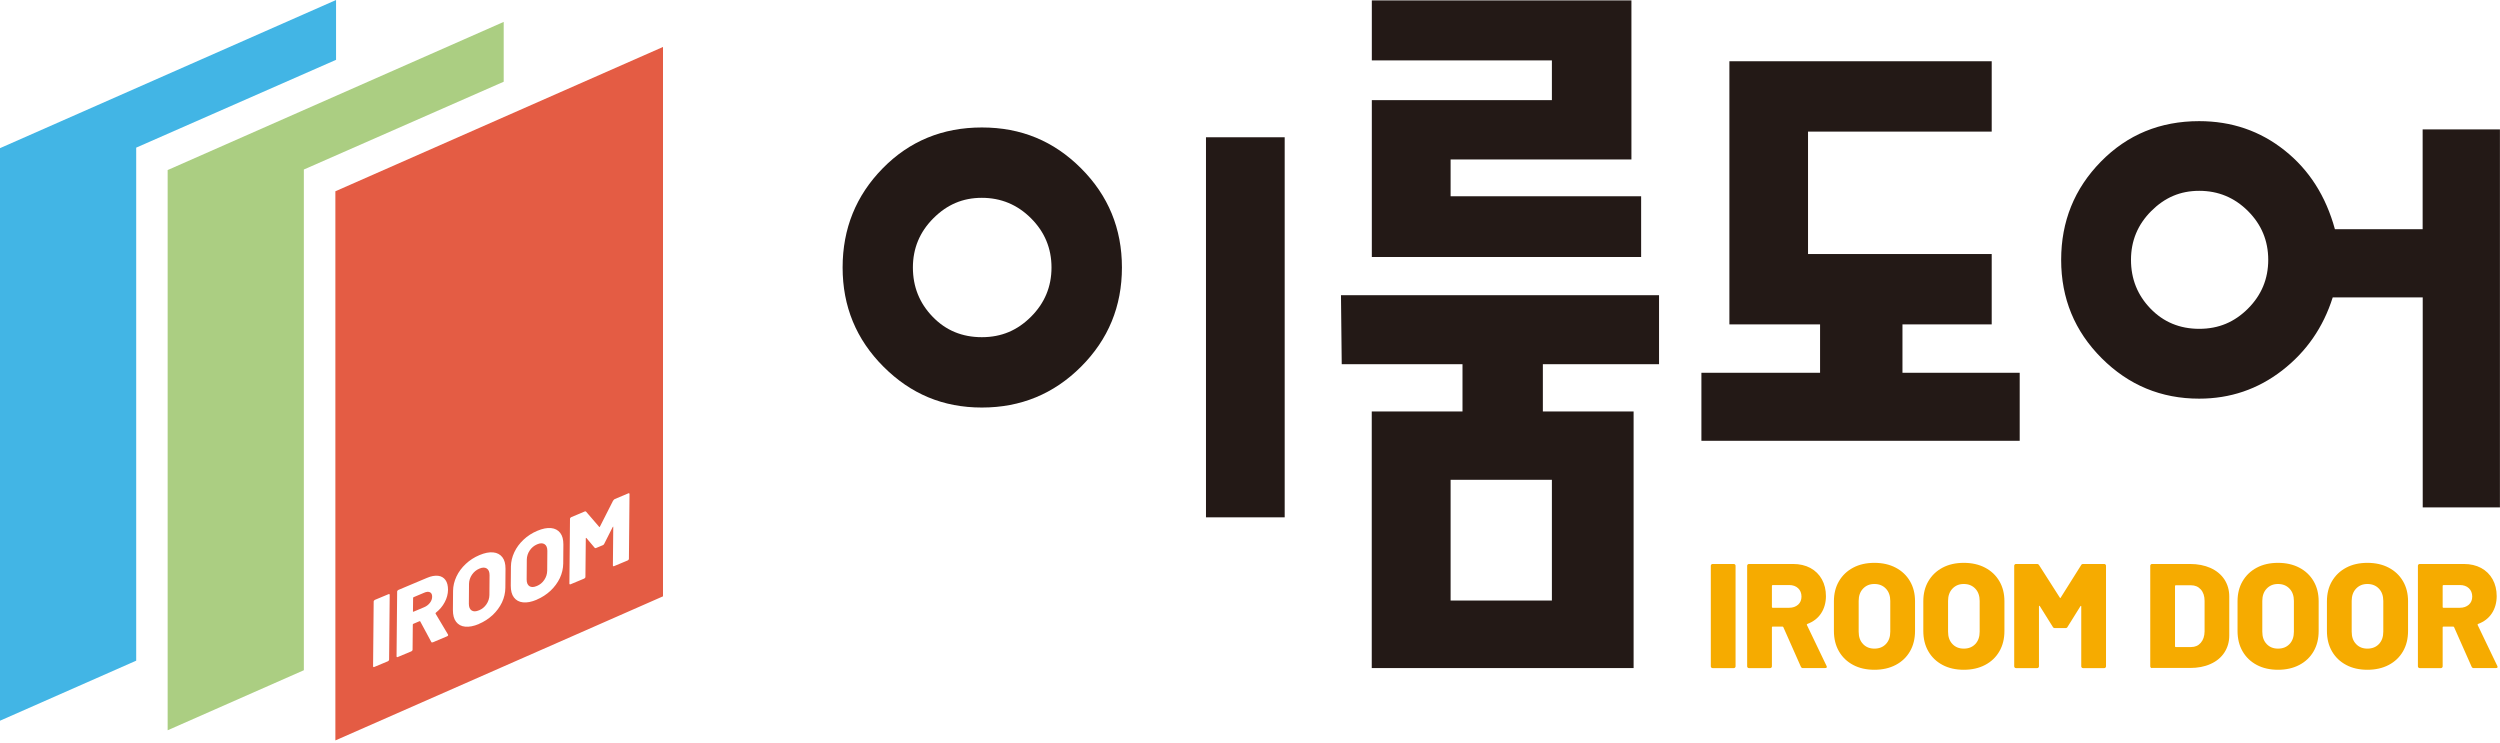 <svg width="700" height="208" viewBox="0 0 700 208" fill="none" xmlns="http://www.w3.org/2000/svg">
<g clip-path="url(#clip0_2073_774)">
<path fill-rule="evenodd" clip-rule="evenodd" d="M459.517 71.951H384.111V28.043H434.529V16.919H384.111V0.105H456.799V44.646H406.17V54.948H459.517V71.972V71.951ZM464.553 101.975H432.001V115.206H457.41V187.052H384.09V115.206H409.499V101.975H375.683L375.473 82.654H464.532V101.975H464.553ZM434.529 168.153V134.337H406.17V168.153H434.529Z" fill="#231916"/>
<path fill-rule="evenodd" clip-rule="evenodd" d="M314.14 74.901C314.14 85.773 310.327 95.043 302.7 102.67C295.073 110.297 285.824 114.111 274.931 114.111C264.038 114.111 254.999 110.297 247.372 102.67C239.745 95.043 235.932 85.794 235.932 74.901C235.932 64.008 239.682 54.759 247.162 47.132C254.641 39.505 263.912 35.691 274.931 35.691C285.95 35.691 295.073 39.505 302.7 47.132C310.327 54.759 314.14 64.008 314.14 74.901ZM359.713 144.85H337.675V38.43H359.713V144.829V144.85ZM294.42 74.901C294.42 69.528 292.502 64.935 288.689 61.122C284.875 57.308 280.282 55.391 274.91 55.391C269.537 55.391 265.155 57.308 261.341 61.122C257.528 64.935 255.61 69.528 255.61 74.901C255.61 80.274 257.443 84.867 261.131 88.68C264.797 92.494 269.39 94.411 274.91 94.411C280.43 94.411 284.875 92.494 288.689 88.68C292.502 84.867 294.42 80.274 294.42 74.901Z" fill="#231916"/>
<path fill-rule="evenodd" clip-rule="evenodd" d="M565.516 123.423H476.394V104.377H509.62V90.829H484.231V17.15H557.678V36.85H506.248V71.129H557.678V90.829H532.69V104.377H565.516V123.423Z" fill="#231916"/>
<path fill-rule="evenodd" clip-rule="evenodd" d="M700 142.069H678.362V83.265H653.163C650.509 91.671 645.768 98.498 638.984 103.744C632.2 108.99 624.467 111.624 615.766 111.624C605.126 111.624 596.024 107.852 588.46 100.289C580.896 92.725 577.125 83.56 577.125 72.772C577.125 61.985 580.833 52.82 588.249 45.256C595.666 37.692 604.852 33.921 615.766 33.921C624.868 33.921 632.853 36.66 639.7 42.117C646.569 47.574 651.246 54.927 653.774 64.176H678.341V36.239H699.979V142.09L700 142.069ZM635.107 72.751C635.107 67.421 633.211 62.87 629.44 59.099C625.668 55.327 621.117 53.431 615.787 53.431C610.456 53.431 606.116 55.327 602.345 59.099C598.573 62.87 596.677 67.421 596.677 72.751C596.677 78.082 598.489 82.633 602.134 86.404C605.779 90.175 610.33 92.072 615.787 92.072C621.244 92.072 625.668 90.175 629.44 86.404C633.211 82.633 635.107 78.082 635.107 72.751Z" fill="#231916"/>
<path fill-rule="evenodd" clip-rule="evenodd" d="M479.533 187.072C479.386 187.072 479.28 187.03 479.175 186.925C479.069 186.82 479.027 186.714 479.027 186.567V158.418C479.027 158.271 479.069 158.166 479.175 158.06C479.28 157.955 479.386 157.913 479.533 157.913H485.453C485.601 157.913 485.706 157.955 485.812 158.06C485.917 158.166 485.959 158.271 485.959 158.418V186.567C485.959 186.714 485.917 186.82 485.812 186.925C485.706 187.03 485.601 187.072 485.453 187.072H479.533ZM504.837 187.072C504.563 187.072 504.373 186.946 504.247 186.693L499.338 175.611C499.275 175.505 499.19 175.442 499.085 175.442H496.346C496.199 175.442 496.135 175.505 496.135 175.653V186.567C496.135 186.714 496.093 186.82 495.988 186.925C495.883 187.03 495.777 187.072 495.63 187.072H489.709C489.562 187.072 489.457 187.03 489.351 186.925C489.246 186.82 489.204 186.714 489.204 186.567V158.418C489.204 158.271 489.246 158.166 489.351 158.06C489.457 157.955 489.562 157.913 489.709 157.913H502.077C503.91 157.913 505.511 158.292 506.902 159.029C508.292 159.788 509.367 160.841 510.125 162.211C510.884 163.58 511.263 165.16 511.263 166.93C511.263 168.7 510.8 170.407 509.894 171.755C508.988 173.125 507.702 174.094 506.059 174.705C505.912 174.768 505.869 174.852 505.933 175L511.432 186.461C511.495 186.567 511.516 186.651 511.516 186.714C511.516 186.946 511.368 187.051 511.052 187.051H504.816L504.837 187.072ZM496.346 163.833C496.199 163.833 496.135 163.896 496.135 164.044V169.964C496.135 170.112 496.199 170.175 496.346 170.175H500.96C501.993 170.175 502.814 169.88 503.468 169.311C504.1 168.742 504.416 167.984 504.416 167.036C504.416 166.088 504.1 165.287 503.468 164.697C502.835 164.107 501.993 163.812 500.96 163.812H496.346V163.833ZM524.832 187.536C522.577 187.536 520.597 187.093 518.89 186.187C517.183 185.281 515.856 184.017 514.908 182.374C513.96 180.731 513.496 178.834 513.496 176.664V168.342C513.496 166.235 513.96 164.36 514.908 162.738C515.856 161.115 517.183 159.851 518.89 158.945C520.597 158.039 522.577 157.597 524.832 157.597C527.086 157.597 529.066 158.039 530.794 158.945C532.522 159.851 533.849 161.115 534.797 162.738C535.745 164.36 536.209 166.235 536.209 168.342V176.664C536.209 178.834 535.745 180.731 534.797 182.374C533.849 184.017 532.522 185.281 530.794 186.187C529.066 187.093 527.086 187.536 524.832 187.536ZM524.832 181.615C526.159 181.615 527.233 181.194 528.055 180.33C528.877 179.466 529.277 178.308 529.277 176.875V168.258C529.277 166.846 528.877 165.687 528.055 164.823C527.233 163.96 526.159 163.517 524.832 163.517C523.504 163.517 522.472 163.96 521.65 164.823C520.828 165.687 520.428 166.846 520.428 168.258V176.875C520.428 178.329 520.828 179.466 521.65 180.33C522.472 181.194 523.525 181.615 524.832 181.615ZM549.862 187.536C547.607 187.536 545.627 187.093 543.92 186.187C542.214 185.281 540.886 184.017 539.938 182.374C538.99 180.731 538.527 178.834 538.527 176.664V168.342C538.527 166.235 538.99 164.36 539.938 162.738C540.886 161.115 542.214 159.851 543.92 158.945C545.627 158.039 547.607 157.597 549.862 157.597C552.116 157.597 554.097 158.039 555.824 158.945C557.552 159.851 558.879 161.115 559.827 162.738C560.775 164.36 561.239 166.235 561.239 168.342V176.664C561.239 178.834 560.775 180.731 559.827 182.374C558.879 184.017 557.552 185.281 555.824 186.187C554.097 187.093 552.116 187.536 549.862 187.536ZM549.862 181.615C551.189 181.615 552.264 181.194 553.085 180.33C553.907 179.466 554.307 178.308 554.307 176.875V168.258C554.307 166.846 553.907 165.687 553.085 164.823C552.264 163.96 551.189 163.517 549.862 163.517C548.534 163.517 547.502 163.96 546.68 164.823C545.859 165.687 545.458 166.846 545.458 168.258V176.875C545.458 178.329 545.859 179.466 546.68 180.33C547.502 181.194 548.555 181.615 549.862 181.615ZM582.708 158.25C582.814 158.018 583.003 157.913 583.298 157.913H589.177C589.324 157.913 589.429 157.955 589.535 158.06C589.64 158.166 589.682 158.271 589.682 158.418V186.567C589.682 186.714 589.64 186.82 589.535 186.925C589.429 187.03 589.324 187.072 589.177 187.072H583.256C583.109 187.072 583.003 187.03 582.898 186.925C582.793 186.82 582.751 186.714 582.751 186.567V169.817C582.751 169.711 582.729 169.648 582.666 169.648C582.603 169.648 582.561 169.69 582.498 169.775L578.916 175.526C578.811 175.758 578.621 175.864 578.326 175.864H575.376C575.102 175.864 574.913 175.758 574.786 175.526L571.163 169.732C571.163 169.732 571.057 169.606 570.994 169.606C570.931 169.606 570.91 169.669 570.91 169.775V186.567C570.91 186.714 570.868 186.82 570.762 186.925C570.657 187.03 570.552 187.072 570.404 187.072H564.484C564.336 187.072 564.231 187.03 564.125 186.925C564.02 186.82 563.978 186.714 563.978 186.567V158.418C563.978 158.271 564.02 158.166 564.125 158.06C564.231 157.955 564.336 157.913 564.484 157.913H570.362C570.615 157.913 570.804 158.018 570.952 158.25L576.746 167.331C576.83 167.499 576.914 167.499 576.999 167.331L582.708 158.25ZM602.577 187.072C602.429 187.072 602.324 187.03 602.218 186.925C602.113 186.82 602.071 186.714 602.071 186.567V158.418C602.071 158.271 602.113 158.166 602.218 158.06C602.324 157.955 602.429 157.913 602.577 157.913H613.195C615.366 157.913 617.283 158.292 618.947 159.029C620.612 159.788 621.897 160.841 622.824 162.232C623.73 163.622 624.194 165.224 624.194 167.015V177.928C624.194 179.74 623.73 181.32 622.824 182.711C621.918 184.102 620.612 185.176 618.947 185.914C617.283 186.672 615.366 187.03 613.195 187.03H602.577V187.072ZM609.003 180.962C609.003 181.11 609.066 181.173 609.213 181.173H613.511C614.628 181.173 615.534 180.773 616.208 179.993C616.904 179.193 617.262 178.139 617.283 176.812V168.237C617.283 166.909 616.925 165.835 616.229 165.055C615.513 164.255 614.607 163.875 613.469 163.875H609.213C609.066 163.875 609.003 163.938 609.003 164.086V180.983V180.962ZM637.846 187.536C635.592 187.536 633.611 187.093 631.905 186.187C630.198 185.281 628.871 184.017 627.923 182.374C626.975 180.731 626.511 178.834 626.511 176.664V168.342C626.511 166.235 626.975 164.36 627.923 162.738C628.871 161.115 630.198 159.851 631.905 158.945C633.611 158.039 635.592 157.597 637.846 157.597C640.101 157.597 642.081 158.039 643.809 158.945C645.537 159.851 646.864 161.115 647.812 162.738C648.76 164.36 649.224 166.235 649.224 168.342V176.664C649.224 178.834 648.76 180.731 647.812 182.374C646.864 184.017 645.537 185.281 643.809 186.187C642.081 187.093 640.101 187.536 637.846 187.536ZM637.846 181.615C639.174 181.615 640.248 181.194 641.07 180.33C641.892 179.466 642.292 178.308 642.292 176.875V168.258C642.292 166.846 641.892 165.687 641.07 164.823C640.248 163.96 639.174 163.517 637.846 163.517C636.519 163.517 635.487 163.96 634.665 164.823C633.843 165.687 633.443 166.846 633.443 168.258V176.875C633.443 178.329 633.843 179.466 634.665 180.33C635.487 181.194 636.54 181.615 637.846 181.615ZM662.876 187.536C660.622 187.536 658.641 187.093 656.935 186.187C655.228 185.281 653.901 184.017 652.953 182.374C652.005 180.731 651.541 178.834 651.541 176.664V168.342C651.541 166.235 652.005 164.36 652.953 162.738C653.901 161.115 655.228 159.851 656.935 158.945C658.641 158.039 660.622 157.597 662.876 157.597C665.131 157.597 667.111 158.039 668.839 158.945C670.567 159.851 671.894 161.115 672.842 162.738C673.79 164.36 674.254 166.235 674.254 168.342V176.664C674.254 178.834 673.79 180.731 672.842 182.374C671.894 184.017 670.567 185.281 668.839 186.187C667.111 187.093 665.131 187.536 662.876 187.536ZM662.876 181.615C664.204 181.615 665.278 181.194 666.1 180.33C666.922 179.466 667.322 178.308 667.322 176.875V168.258C667.322 166.846 666.922 165.687 666.1 164.823C665.278 163.96 664.204 163.517 662.876 163.517C661.549 163.517 660.517 163.96 659.695 164.823C658.873 165.687 658.473 166.846 658.473 168.258V176.875C658.473 178.329 658.873 179.466 659.695 180.33C660.517 181.194 661.57 181.615 662.876 181.615ZM692.647 187.072C692.373 187.072 692.184 186.946 692.057 186.693L687.148 175.611C687.085 175.505 687.001 175.442 686.895 175.442H684.156C684.009 175.442 683.945 175.505 683.945 175.653V186.567C683.945 186.714 683.903 186.82 683.798 186.925C683.693 187.03 683.587 187.072 683.44 187.072H677.519C677.372 187.072 677.267 187.03 677.161 186.925C677.056 186.82 677.014 186.714 677.014 186.567V158.418C677.014 158.271 677.056 158.166 677.161 158.06C677.267 157.955 677.372 157.913 677.519 157.913H689.887C691.72 157.913 693.321 158.292 694.712 159.029C696.102 159.788 697.177 160.841 697.935 162.211C698.694 163.58 699.073 165.16 699.073 166.93C699.073 168.7 698.61 170.407 697.704 171.755C696.798 173.125 695.512 174.094 693.869 174.705C693.722 174.768 693.679 174.852 693.743 175L699.242 186.461C699.305 186.567 699.326 186.651 699.326 186.714C699.326 186.946 699.178 187.051 698.862 187.051H692.626L692.647 187.072ZM684.156 163.833C684.009 163.833 683.945 163.896 683.945 164.044V169.964C683.945 170.112 684.009 170.175 684.156 170.175H688.77C689.803 170.175 690.624 169.88 691.278 169.311C691.91 168.742 692.226 167.984 692.226 167.036C692.226 166.088 691.91 165.287 691.278 164.697C690.645 164.107 689.803 163.812 688.77 163.812H684.156V163.833Z" fill="#F6AB00"/>
<path fill-rule="evenodd" clip-rule="evenodd" d="M93.905 207.299V53.558L185.64 13.148V166.973L93.905 207.32V207.299ZM104.777 186.757L108.611 185.156C108.611 185.156 108.78 185.05 108.843 184.966C108.906 184.882 108.948 184.797 108.948 184.692L109.117 166.552C109.117 166.552 109.096 166.404 109.033 166.362C108.969 166.32 108.885 166.32 108.801 166.362L104.966 167.963C104.966 167.963 104.798 168.069 104.735 168.153C104.671 168.237 104.629 168.321 104.629 168.427L104.461 186.567C104.461 186.567 104.482 186.715 104.545 186.757C104.608 186.799 104.692 186.799 104.777 186.757ZM121.147 179.867L125.193 178.161C125.382 178.076 125.488 177.971 125.488 177.824C125.488 177.781 125.488 177.739 125.445 177.676L121.948 171.798C121.948 171.798 121.948 171.65 122.032 171.566C123.086 170.723 123.929 169.754 124.518 168.616C125.129 167.5 125.424 166.32 125.445 165.14C125.445 164.002 125.214 163.075 124.729 162.401C124.245 161.727 123.549 161.326 122.664 161.221C121.779 161.116 120.726 161.305 119.546 161.811L111.54 165.182C111.54 165.182 111.371 165.287 111.308 165.372C111.245 165.456 111.203 165.54 111.203 165.646L111.034 183.786C111.034 183.786 111.055 183.934 111.118 183.976C111.182 184.018 111.266 184.018 111.35 183.976L115.185 182.375C115.185 182.375 115.353 182.269 115.417 182.185C115.48 182.101 115.522 182.016 115.522 181.911L115.585 174.874C115.585 174.874 115.627 174.726 115.712 174.684L117.481 173.926C117.481 173.926 117.608 173.926 117.65 173.968L120.768 179.762C120.831 179.888 120.958 179.931 121.147 179.846V179.867ZM115.796 167.205C115.796 167.205 115.669 167.31 115.669 167.394L115.627 171.208C115.627 171.208 115.669 171.313 115.754 171.292L118.746 170.028C119.42 169.754 119.946 169.333 120.368 168.806C120.789 168.258 121 167.689 121 167.078C121 166.446 120.81 166.046 120.389 165.835C119.989 165.625 119.441 165.667 118.767 165.962L115.775 167.226L115.796 167.205ZM134.084 174.705C135.538 174.094 136.823 173.252 137.939 172.219C139.056 171.166 139.92 169.986 140.552 168.68C141.163 167.373 141.479 166.004 141.5 164.613L141.542 159.241C141.542 157.871 141.268 156.797 140.657 156.017C140.046 155.238 139.204 154.774 138.087 154.669C136.97 154.563 135.706 154.816 134.252 155.427C132.799 156.038 131.513 156.86 130.397 157.913C129.28 158.967 128.416 160.126 127.805 161.432C127.194 162.738 126.878 164.065 126.857 165.435L126.815 170.808C126.815 172.198 127.089 173.294 127.7 174.094C128.311 174.895 129.154 175.359 130.249 175.464C131.345 175.569 132.63 175.337 134.084 174.726V174.705ZM134.126 170.892C134.99 170.534 135.685 169.965 136.212 169.185C136.739 168.406 137.012 167.563 137.034 166.615L137.076 161.053C137.076 160.147 136.823 159.515 136.296 159.177C135.769 158.84 135.074 158.84 134.21 159.22C133.367 159.578 132.672 160.147 132.145 160.926C131.619 161.706 131.345 162.57 131.324 163.476L131.282 169.038C131.282 169.965 131.534 170.597 132.061 170.934C132.588 171.271 133.262 171.25 134.105 170.892H134.126ZM150.286 167.9C151.74 167.289 153.025 166.446 154.142 165.414C155.258 164.36 156.122 163.181 156.754 161.874C157.365 160.568 157.681 159.199 157.702 157.808L157.744 152.435C157.744 151.066 157.471 150.012 156.86 149.212C156.249 148.432 155.406 147.969 154.289 147.863C153.172 147.758 151.908 148.011 150.455 148.622C149.001 149.233 147.716 150.055 146.599 151.108C145.482 152.161 144.618 153.32 144.007 154.627C143.396 155.933 143.08 157.26 143.059 158.63L143.017 164.002C143.017 165.393 143.291 166.488 143.902 167.289C144.513 168.09 145.356 168.553 146.451 168.659C147.547 168.785 148.832 168.532 150.286 167.921V167.9ZM150.307 164.087C151.171 163.728 151.866 163.16 152.393 162.38C152.92 161.6 153.194 160.758 153.215 159.81L153.257 154.247C153.257 153.341 153.004 152.709 152.477 152.372C151.95 152.035 151.255 152.035 150.391 152.414C149.549 152.772 148.853 153.341 148.327 154.121C147.8 154.9 147.526 155.764 147.505 156.67L147.463 162.232C147.463 163.16 147.716 163.792 148.242 164.129C148.769 164.466 149.443 164.445 150.286 164.087H150.307ZM171.713 140.089L167.963 147.484C167.9 147.611 167.858 147.632 167.794 147.547L164.107 143.27C164.023 143.165 163.897 143.144 163.728 143.207L159.936 144.808C159.936 144.808 159.767 144.914 159.704 144.998C159.641 145.082 159.599 145.166 159.599 145.272L159.43 163.412C159.43 163.412 159.451 163.56 159.514 163.602C159.577 163.644 159.662 163.644 159.746 163.602L163.581 162.001C163.581 162.001 163.749 161.895 163.812 161.811C163.876 161.727 163.918 161.643 163.918 161.537L164.023 150.729C164.023 150.729 164.023 150.623 164.086 150.602C164.128 150.602 164.149 150.602 164.192 150.644L166.509 153.383C166.572 153.489 166.699 153.51 166.888 153.447L168.806 152.646C168.995 152.562 169.122 152.435 169.185 152.267L171.545 147.589C171.545 147.589 171.608 147.484 171.65 147.463C171.692 147.442 171.713 147.463 171.713 147.547L171.608 158.335C171.608 158.335 171.629 158.482 171.692 158.524C171.755 158.566 171.84 158.566 171.924 158.524L175.759 156.923C175.759 156.923 175.927 156.818 175.99 156.733C176.053 156.649 176.096 156.565 176.096 156.46L176.264 138.319C176.264 138.319 176.243 138.172 176.18 138.129C176.117 138.087 176.032 138.087 175.948 138.129L172.156 139.731C171.966 139.815 171.84 139.92 171.776 140.11L171.713 140.089Z" fill="#E45C44"/>
<path fill-rule="evenodd" clip-rule="evenodd" d="M0 201.8V41.485L94.095 0V16.75L38.135 41.338V184.987L0 201.8Z" fill="#42B5E5"/>
<path fill-rule="evenodd" clip-rule="evenodd" d="M46.942 204.475V47.616L141.037 6.131V22.881L85.077 47.468V187.662L46.942 204.475Z" fill="#ABCE82"/>
</g>
<defs>
<clipPath id="clip0_2073_774">
<rect width="700" height="207.299" fill="white"/>
</clipPath>
</defs>
</svg>
